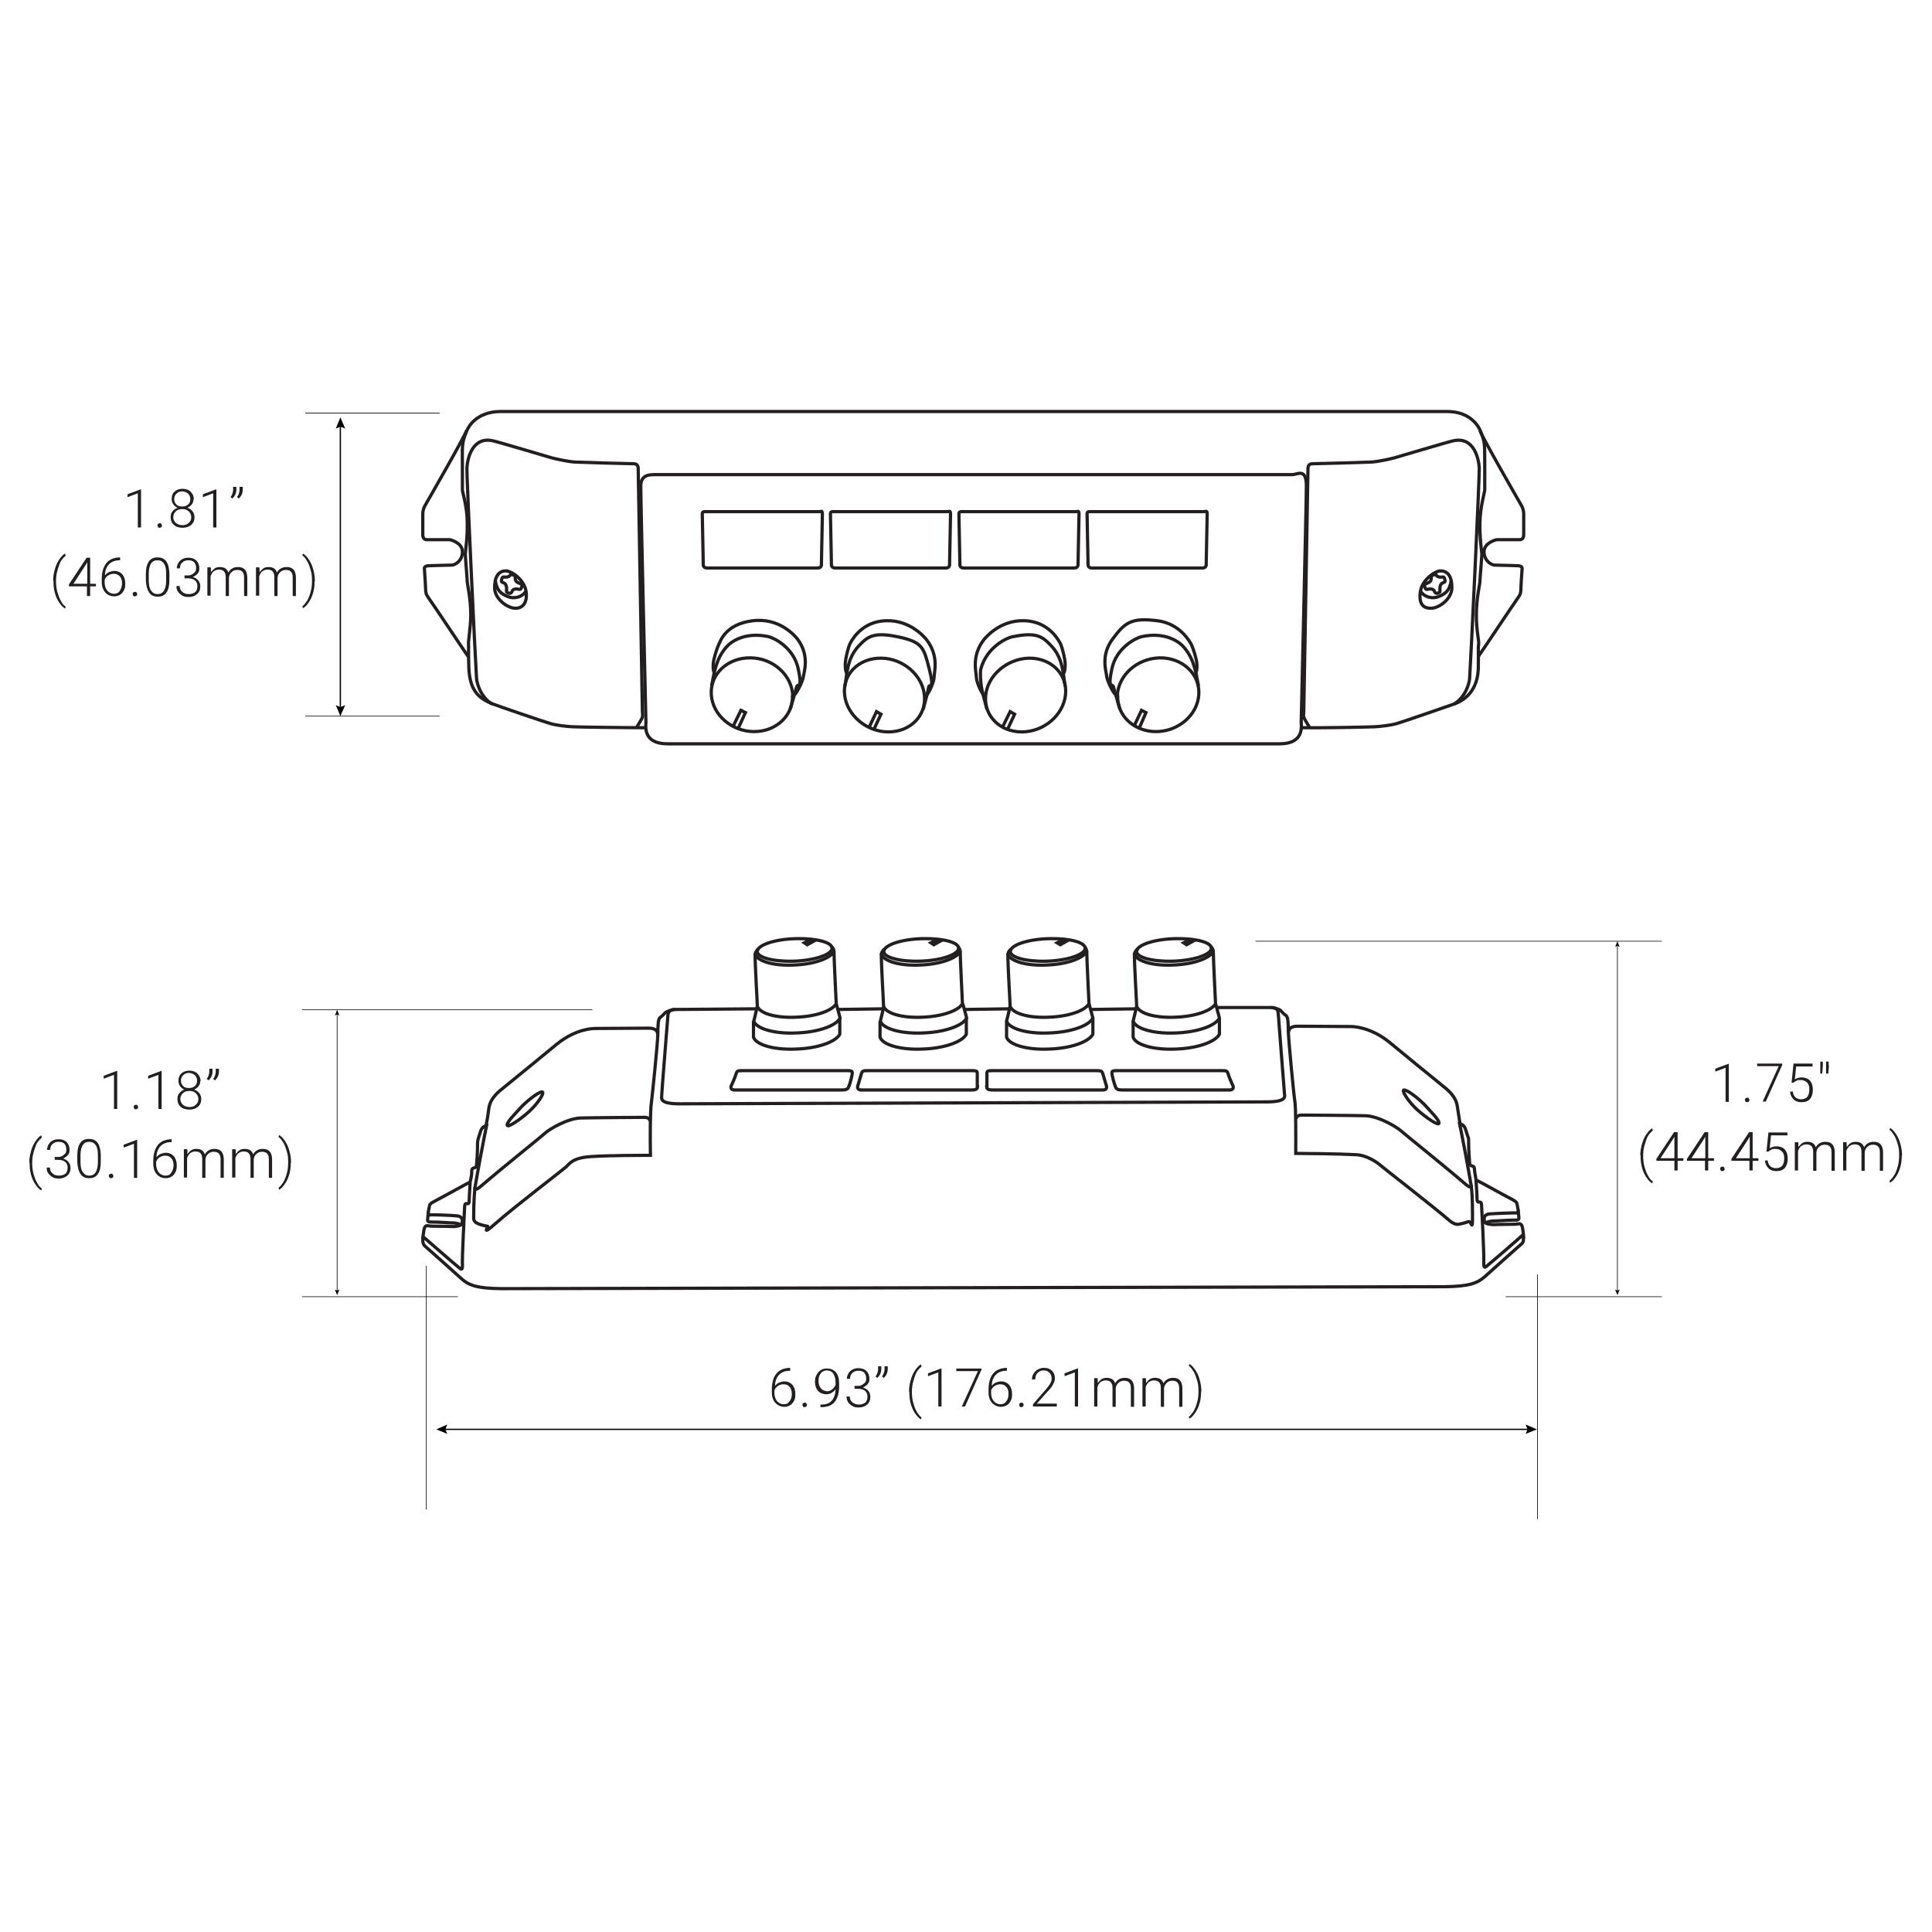 <?xml version="1.0" encoding="UTF-8"?>
<svg xmlns="http://www.w3.org/2000/svg" id="Layer_1" version="1.1" viewBox="0 0 600 600">
  <defs>
    <style>
      .st0 {
        fill: #231f20;
      }

      .st1 {
        stroke: #231f20;
        stroke-miterlimit: 10;
      }

      .st1, .st2, .st3 {
        fill: none;
      }

      .st2 {
        stroke-width: .4px;
      }

      .st2, .st3 {
        stroke: #000;
        stroke-linejoin: bevel;
      }

      .st3 {
        stroke-width: .2px;
      }
    </style>
  </defs>
  <g>
    <g>
      <line class="st3" x1="136.5" y1="128.3" x2="94.8" y2="128.3"></line>
      <line class="st3" x1="136.5" y1="222.4" x2="94.8" y2="222.4"></line>
      <g>
        <line class="st2" x1="105.7" y1="132" x2="105.7" y2="220.1"></line>
        <polygon points="104.3 133.1 105.7 132.5 107.2 133.1 105.7 129.6 104.3 133.1"></polygon>
        <polygon points="104.3 219 105.7 219.6 107.2 219 105.7 222.4 104.3 219"></polygon>
      </g>
      <g>
        <path class="st0" d="M43.8,163.8h-1v-10.6l-3.2,1.2v-.9l4-1.5h.2v11.8Z"></path>
        <path class="st0" d="M48.9,163.2c0-.2,0-.3.2-.5.1-.1.3-.2.5-.2s.4,0,.5.2c.1.1.2.3.2.5s0,.3-.2.5c-.1.1-.3.2-.5.2s-.4,0-.5-.2-.2-.3-.2-.5Z"></path>
        <path class="st0" d="M60.1,155c0,.6-.2,1.2-.5,1.6-.4.5-.8.8-1.4,1.1.7.2,1.2.6,1.6,1.1.4.5.6,1.1.6,1.8,0,1-.3,1.8-1,2.4-.7.6-1.6.9-2.7.9s-2.1-.3-2.7-.9c-.7-.6-1-1.4-1-2.4s.2-1.3.6-1.8c.4-.5.9-.9,1.6-1.1-.6-.2-1-.6-1.4-1.1-.3-.5-.5-1-.5-1.6,0-1,.3-1.8.9-2.3.6-.6,1.5-.9,2.5-.9s1.9.3,2.5.9,1,1.4,1,2.3ZM59.4,160.6c0-.7-.3-1.3-.8-1.8-.5-.5-1.2-.7-2-.7s-1.5.2-2,.7-.8,1.1-.8,1.8.3,1.3.8,1.8c.5.4,1.2.7,2,.7s1.5-.2,2-.7c.5-.4.8-1,.8-1.8ZM59.1,155c0-.7-.2-1.2-.7-1.7-.5-.4-1.1-.7-1.8-.7s-1.3.2-1.8.7-.7,1-.7,1.7.2,1.2.7,1.7,1.1.6,1.8.6,1.3-.2,1.8-.6c.5-.4.7-1,.7-1.7Z"></path>
        <path class="st0" d="M67.2,163.8h-1v-10.6l-3.2,1.2v-.9l4-1.5h.2v11.8Z"></path>
        <path class="st0" d="M72.2,154.8l-.6-.4c.5-.7.7-1.3.8-2.1v-1.1h1v.8c0,1.1-.4,2-1.1,2.7ZM74.2,154.8l-.6-.4c.5-.7.7-1.3.8-2.1v-1.1h1v.8c0,1.1-.4,2-1.1,2.7Z"></path>
        <path class="st0" d="M16.5,180.3c0-1.2.2-2.3.5-3.4.3-1.1.7-2.1,1.3-3,.6-.9,1.2-1.6,1.9-2l.2.7c-.4.3-.7.6-1.1,1.1s-.7,1.1-.9,1.7-.5,1.4-.7,2.3c-.2.8-.3,1.8-.3,2.8s.1,2.2.4,3.3c.3,1,.6,2,1.1,2.8.4.8.9,1.4,1.5,1.8l-.2.6c-.7-.4-1.3-1.1-1.9-2-.6-.9-1-1.9-1.3-3s-.4-2.3-.4-3.6Z"></path>
        <path class="st0" d="M28,181.3h1.8v.8h-1.8v3h-1v-3h-5.6v-.6l5.5-8.3h1.1v8ZM22.7,181.3h4.4v-6.7l-.4.7-3.9,6Z"></path>
        <path class="st0" d="M37.3,173.2v.8h-.1c-1.4,0-2.5.4-3.3,1.2-.8.8-1.3,2-1.3,3.5.3-.4.7-.8,1.2-1,.5-.2,1.1-.4,1.7-.4,1,0,1.9.4,2.5,1.1s.9,1.7.9,2.8-.1,1.5-.4,2.1c-.3.6-.7,1.1-1.2,1.4-.5.3-1.1.5-1.8.5-1.1,0-2.1-.4-2.8-1.2-.7-.8-1.1-1.9-1.1-3.2v-1c0-2.1.5-3.7,1.4-4.9,1-1.2,2.3-1.7,4.1-1.8h.2ZM35.3,178.2c-.6,0-1.2.2-1.7.5s-.9.8-1.1,1.4v.8c0,1,.3,1.9.8,2.5.5.6,1.2,1,2.1,1s1.4-.3,1.8-.9.7-1.4.7-2.3-.2-1.7-.7-2.2c-.5-.6-1.1-.8-1.9-.8Z"></path>
        <path class="st0" d="M41.2,184.5c0-.2,0-.3.2-.5.1-.1.3-.2.5-.2s.4,0,.5.2c.1.1.2.3.2.5s0,.3-.2.5c-.1.1-.3.2-.5.2s-.4,0-.5-.2-.2-.3-.2-.5Z"></path>
        <path class="st0" d="M52.6,180.2c0,1.7-.3,2.9-.9,3.8-.6.9-1.5,1.3-2.7,1.3s-2.1-.4-2.7-1.3-.9-2.1-1-3.7v-2.1c0-1.7.3-2.9.9-3.8s1.5-1.3,2.7-1.3,2.1.4,2.7,1.2c.6.8.9,2,1,3.6v2.2ZM51.6,178.1c0-1.4-.2-2.4-.7-3.1s-1.1-1-2-1-1.5.3-2,1c-.4.7-.7,1.7-.7,3v2.3c0,1.3.2,2.4.7,3.1s1.1,1.1,2,1.1,1.5-.3,2-1c.4-.7.7-1.7.7-3.1v-2.3Z"></path>
        <path class="st0" d="M57.1,178.7h1c.6,0,1,0,1.5-.3.4-.2.7-.5,1-.8.2-.3.3-.7.3-1.2,0-.8-.2-1.3-.6-1.8-.4-.4-1-.6-1.8-.6s-1.4.2-1.9.7c-.5.4-.7,1-.7,1.8h-1c0-.6.2-1.2.5-1.7.3-.5.7-.9,1.3-1.2.5-.3,1.2-.4,1.8-.4,1.1,0,1.9.3,2.5.9s.9,1.4.9,2.4-.2,1.1-.5,1.6c-.4.5-.9.8-1.5,1.1.7.2,1.3.6,1.7,1.1.4.5.6,1.1.6,1.8,0,1-.3,1.8-1,2.4s-1.5.9-2.6.9-1.3-.1-1.9-.4-1-.7-1.4-1.2-.5-1.1-.5-1.8h1c0,.8.3,1.4.8,1.8.5.5,1.2.7,2,.7s1.5-.2,2-.6c.5-.4.7-1.1.7-1.9s-.3-1.4-.8-1.8-1.3-.6-2.2-.6h-1v-.8Z"></path>
        <path class="st0" d="M65.5,176.3v1.4c.4-.5.8-.9,1.2-1.2.5-.3,1-.4,1.6-.4,1.4,0,2.3.6,2.6,1.7.3-.5.7-1,1.3-1.3.5-.3,1.1-.4,1.7-.4,1.9,0,2.8,1,2.9,3.1v5.9h-1v-5.8c0-.8-.2-1.4-.5-1.7-.3-.4-.9-.6-1.6-.6-.7,0-1.3.2-1.8.7-.5.4-.7,1-.8,1.6v5.8h-1v-5.9c0-.8-.2-1.3-.5-1.7-.3-.4-.9-.6-1.6-.6s-1.1.2-1.6.5c-.4.3-.8.9-1,1.6v6h-1v-8.8h.9Z"></path>
        <path class="st0" d="M80.6,176.3v1.4c.4-.5.8-.9,1.2-1.2.5-.3,1-.4,1.6-.4,1.4,0,2.3.6,2.6,1.7.3-.5.7-1,1.3-1.3.5-.3,1.1-.4,1.7-.4,1.9,0,2.8,1,2.9,3.1v5.9h-1v-5.8c0-.8-.2-1.4-.5-1.7-.3-.4-.9-.6-1.6-.6-.7,0-1.3.2-1.8.7-.5.4-.7,1-.8,1.6v5.8h-1v-5.9c0-.8-.2-1.3-.5-1.7-.3-.4-.9-.6-1.6-.6s-1.1.2-1.6.5c-.4.3-.8.9-1,1.6v6h-1v-8.8h.9Z"></path>
        <path class="st0" d="M97.7,180.5c0,1.2-.1,2.3-.4,3.4-.3,1.1-.7,2.1-1.3,3-.6.9-1.2,1.6-1.9,2l-.2-.6c.5-.4,1-1,1.5-1.8s.8-1.7,1.1-2.8.4-2.2.4-3.4-.1-2.2-.4-3.2c-.3-1-.6-2-1.1-2.8-.5-.8-.9-1.4-1.5-1.8l.2-.6c.7.4,1.3,1.1,1.9,2,.6.9,1,1.9,1.3,3,.3,1.1.5,2.3.5,3.6Z"></path>
      </g>
    </g>
    <g>
      <line class="st3" x1="184" y1="313.6" x2="93.8" y2="313.6"></line>
      <line class="st3" x1="142.2" y1="402.7" x2="93.8" y2="402.7"></line>
      <g>
        <line class="st3" x1="104.7" y1="314.8" x2="104.7" y2="401.1"></line>
        <polygon points="104 315.4 104.7 315 105.4 315.4 104.7 313.6 104 315.4"></polygon>
        <polygon points="104 400.5 104.7 400.8 105.4 400.5 104.7 402.2 104 400.5"></polygon>
      </g>
      <g>
        <path class="st0" d="M36.4,344.4h-1v-10.6l-3.2,1.2v-.9l4-1.5h.2v11.8Z"></path>
        <path class="st0" d="M41.5,343.8c0-.2,0-.3.2-.5.1-.1.3-.2.5-.2s.4,0,.5.2c.1.1.2.3.2.5s0,.3-.2.5c-.1.1-.3.2-.5.2s-.4,0-.5-.2-.2-.3-.2-.5Z"></path>
        <path class="st0" d="M50.2,344.4h-1v-10.6l-3.2,1.2v-.9l4-1.5h.2v11.8Z"></path>
        <path class="st0" d="M62.2,335.7c0,.6-.2,1.2-.5,1.6-.4.5-.8.8-1.4,1.1.7.2,1.2.6,1.6,1.1.4.5.6,1.1.6,1.8,0,1-.3,1.8-1,2.4-.7.6-1.6.9-2.7.9s-2.1-.3-2.7-.9c-.7-.6-1-1.4-1-2.4s.2-1.3.6-1.8c.4-.5.9-.9,1.6-1.1-.6-.2-1-.6-1.4-1.1-.3-.5-.5-1-.5-1.6,0-1,.3-1.8.9-2.3.6-.6,1.5-.9,2.5-.9s1.9.3,2.5.9,1,1.4,1,2.3ZM61.6,341.3c0-.7-.3-1.3-.8-1.8-.5-.5-1.2-.7-2-.7s-1.5.2-2,.7-.8,1.1-.8,1.8.3,1.3.8,1.8c.5.4,1.2.7,2,.7s1.5-.2,2-.7c.5-.4.8-1,.8-1.8ZM61.2,335.6c0-.7-.2-1.2-.7-1.7-.5-.4-1.1-.7-1.8-.7s-1.3.2-1.8.7-.7,1-.7,1.7.2,1.2.7,1.7,1.1.6,1.8.6,1.3-.2,1.8-.6c.5-.4.7-1,.7-1.7Z"></path>
        <path class="st0" d="M64.8,335.5l-.6-.4c.5-.7.7-1.3.8-2.1v-1.1h1v.8c0,1.1-.4,2-1.1,2.7ZM66.8,335.5l-.6-.4c.5-.7.7-1.3.8-2.1v-1.1h1v.8c0,1.1-.4,2-1.1,2.7Z"></path>
        <path class="st0" d="M9.1,361c0-1.2.2-2.3.5-3.4.3-1.1.7-2.1,1.3-3,.6-.9,1.2-1.6,1.9-2l.2.7c-.4.3-.7.6-1.1,1.1s-.7,1.1-.9,1.7-.5,1.4-.7,2.3c-.2.8-.3,1.8-.3,2.8s.1,2.2.4,3.3c.3,1,.6,2,1.1,2.8.4.8.9,1.4,1.5,1.8l-.2.6c-.7-.4-1.3-1.1-1.9-2-.6-.9-1-1.9-1.3-3s-.4-2.3-.4-3.6Z"></path>
        <path class="st0" d="M16.8,359.3h1c.6,0,1,0,1.5-.3.4-.2.7-.5,1-.8.2-.3.3-.7.3-1.2,0-.8-.2-1.3-.6-1.8-.4-.4-1-.6-1.8-.6s-1.4.2-1.9.7c-.5.4-.7,1-.7,1.8h-1c0-.6.2-1.2.5-1.7.3-.5.7-.9,1.3-1.2.5-.3,1.2-.4,1.8-.4,1.1,0,1.9.3,2.5.9s.9,1.4.9,2.4-.2,1.1-.5,1.6c-.4.5-.9.8-1.5,1.1.7.2,1.3.6,1.7,1.1.4.5.6,1.1.6,1.8,0,1-.3,1.8-1,2.4s-1.5.9-2.6.9-1.3-.1-1.9-.4-1-.7-1.4-1.2-.5-1.1-.5-1.8h1c0,.8.3,1.4.8,1.8.5.5,1.2.7,2,.7s1.5-.2,2-.6c.5-.4.7-1.1.7-1.9s-.3-1.4-.8-1.8-1.3-.6-2.2-.6h-1v-.8Z"></path>
        <path class="st0" d="M31.3,360.8c0,1.7-.3,2.9-.9,3.8-.6.9-1.5,1.3-2.7,1.3s-2.1-.4-2.7-1.3-.9-2.1-1-3.7v-2.1c0-1.7.3-2.9.9-3.8s1.5-1.3,2.7-1.3,2.1.4,2.7,1.2c.6.8.9,2,1,3.6v2.2ZM30.4,358.7c0-1.4-.2-2.4-.7-3.1s-1.1-1-2-1-1.5.3-2,1c-.4.7-.7,1.7-.7,3v2.3c0,1.3.2,2.4.7,3.1s1.1,1.1,2,1.1,1.5-.3,2-1c.4-.7.7-1.7.7-3.1v-2.3Z"></path>
        <path class="st0" d="M33.8,365.2c0-.2,0-.3.2-.5.1-.1.3-.2.5-.2s.4,0,.5.2c.1.1.2.3.2.5s0,.3-.2.5c-.1.1-.3.2-.5.2s-.4,0-.5-.2-.2-.3-.2-.5Z"></path>
        <path class="st0" d="M42.6,365.8h-1v-10.6l-3.2,1.2v-.9l4-1.5h.2v11.8Z"></path>
        <path class="st0" d="M53.3,353.9v.8h-.1c-1.4,0-2.5.4-3.3,1.2-.8.8-1.3,2-1.3,3.5.3-.4.7-.8,1.2-1,.5-.2,1.1-.4,1.7-.4,1,0,1.9.4,2.5,1.1s.9,1.7.9,2.8-.1,1.5-.4,2.1c-.3.6-.7,1.1-1.2,1.4-.5.3-1.1.5-1.8.5-1.1,0-2.1-.4-2.8-1.2-.7-.8-1.1-1.9-1.1-3.2v-1c0-2.1.5-3.7,1.4-4.9,1-1.2,2.3-1.7,4.1-1.8h.2ZM51.3,358.9c-.6,0-1.2.2-1.7.5s-.9.8-1.1,1.4v.8c0,1,.3,1.9.8,2.5.5.6,1.2,1,2.1,1s1.4-.3,1.8-.9.7-1.4.7-2.3-.2-1.7-.7-2.2c-.5-.6-1.1-.8-1.9-.8Z"></path>
        <path class="st0" d="M58.2,357v1.4c.4-.5.8-.9,1.2-1.2.5-.3,1-.4,1.6-.4,1.4,0,2.3.6,2.6,1.7.3-.5.7-1,1.3-1.3.5-.3,1.1-.4,1.7-.4,1.9,0,2.8,1,2.9,3.1v5.9h-1v-5.8c0-.8-.2-1.4-.5-1.7-.3-.4-.9-.6-1.6-.6-.7,0-1.3.2-1.8.7-.5.4-.7,1-.8,1.6v5.8h-1v-5.9c0-.8-.2-1.3-.5-1.7-.3-.4-.9-.6-1.6-.6s-1.1.2-1.6.5c-.4.3-.8.9-1,1.6v6h-1v-8.8h.9Z"></path>
        <path class="st0" d="M73.2,357v1.4c.4-.5.8-.9,1.2-1.2.5-.3,1-.4,1.6-.4,1.4,0,2.3.6,2.6,1.7.3-.5.7-1,1.3-1.3.5-.3,1.1-.4,1.7-.4,1.9,0,2.8,1,2.9,3.1v5.9h-1v-5.8c0-.8-.2-1.4-.5-1.7-.3-.4-.9-.6-1.6-.6-.7,0-1.3.2-1.8.7-.5.4-.7,1-.8,1.6v5.8h-1v-5.9c0-.8-.2-1.3-.5-1.7-.3-.4-.9-.6-1.6-.6s-1.1.2-1.6.5c-.4.3-.8.9-1,1.6v6h-1v-8.8h.9Z"></path>
        <path class="st0" d="M90.3,361.1c0,1.2-.1,2.3-.4,3.4-.3,1.1-.7,2.1-1.3,3-.6.9-1.2,1.6-1.9,2l-.2-.6c.5-.4,1-1,1.5-1.8s.8-1.7,1.1-2.8.4-2.2.4-3.4-.1-2.2-.4-3.2c-.3-1-.6-2-1.1-2.8-.5-.8-.9-1.4-1.5-1.8l.2-.6c.7.4,1.3,1.1,1.9,2,.6.9,1,1.9,1.3,3,.3,1.1.5,2.3.5,3.6Z"></path>
      </g>
      <line class="st3" x1="389.9" y1="292.3" x2="516.1" y2="292.3"></line>
      <line class="st3" x1="516.1" y1="402.7" x2="467.6" y2="402.7"></line>
      <g>
        <line class="st3" x1="502.3" y1="293.5" x2="502.3" y2="401.1"></line>
        <polygon points="501.6 294.1 502.3 293.7 503 294.1 502.3 292.3 501.6 294.1"></polygon>
        <polygon points="501.6 400.5 502.3 400.8 503 400.5 502.3 402.2 501.6 400.5"></polygon>
      </g>
      <g>
        <path class="st0" d="M536.9,342.2h-1v-10.6l-3.2,1.2v-.9l4-1.5h.2v11.8Z"></path>
        <path class="st0" d="M541.9,341.6c0-.2,0-.3.2-.5.1-.1.3-.2.5-.2s.4,0,.5.2c.1.1.2.3.2.5s0,.3-.2.5c-.1.1-.3.2-.5.2s-.4,0-.5-.2-.2-.3-.2-.5Z"></path>
        <path class="st0" d="M553.4,330.9l-5,11.2h-1l5-11h-6.7v-.8h7.8v.6Z"></path>
        <path class="st0" d="M556.4,336.1l.6-5.8h5.9v.9h-5.1l-.4,4c.6-.4,1.4-.6,2.2-.6s1.9.3,2.5,1c.6.7.9,1.6.9,2.8s-.3,2.2-.9,2.9c-.6.7-1.5,1-2.6,1s-1.9-.3-2.5-.9c-.6-.6-1-1.4-1.1-2.4h.9c0,.8.4,1.4.8,1.8.5.4,1.1.6,1.8.6s1.5-.3,1.9-.8c.4-.5.6-1.3.6-2.3s-.2-1.6-.7-2.1c-.5-.5-1.1-.8-2-.8s-.9,0-1.2.2-.7.3-1.1.7l-.8-.2Z"></path>
        <path class="st0" d="M566.1,330.9l-.2,2.5h-.6v-3.7h.8v1.1ZM568,330.9l-.2,2.5h-.7v-3.7h.8v1.1Z"></path>
        <path class="st0" d="M509.4,358.8c0-1.2.2-2.3.5-3.4.3-1.1.7-2.1,1.3-3,.6-.9,1.2-1.6,1.9-2l.2.7c-.4.3-.7.6-1.1,1.1s-.7,1.1-.9,1.7-.5,1.4-.7,2.3c-.2.8-.3,1.8-.3,2.8s.1,2.2.4,3.3c.3,1,.6,2,1.1,2.8.4.8.9,1.4,1.5,1.8l-.2.6c-.7-.4-1.3-1.1-1.9-2-.6-.9-1-1.9-1.3-3s-.4-2.3-.4-3.6Z"></path>
        <path class="st0" d="M521,359.7h1.8v.8h-1.8v3h-1v-3h-5.6v-.6l5.5-8.3h1.1v8ZM515.6,359.7h4.4v-6.7l-.4.7-3.9,6Z"></path>
        <path class="st0" d="M530.5,359.7h1.8v.8h-1.8v3h-1v-3h-5.6v-.6l5.5-8.3h1.1v8ZM525.2,359.7h4.4v-6.7l-.4.7-3.9,6Z"></path>
        <path class="st0" d="M534.2,363c0-.2,0-.3.2-.5.1-.1.3-.2.5-.2s.4,0,.5.2c.1.1.2.3.2.5s0,.3-.2.5c-.1.1-.3.2-.5.2s-.4,0-.5-.2-.2-.3-.2-.5Z"></path>
        <path class="st0" d="M544.3,359.7h1.8v.8h-1.8v3h-1v-3h-5.6v-.6l5.5-8.3h1.1v8ZM539,359.7h4.4v-6.7l-.4.7-3.9,6Z"></path>
        <path class="st0" d="M548.6,357.5l.6-5.8h5.9v.9h-5.1l-.4,4c.6-.4,1.4-.6,2.2-.6s1.9.3,2.5,1c.6.7.9,1.6.9,2.8s-.3,2.2-.9,2.9c-.6.7-1.5,1-2.6,1s-1.9-.3-2.5-.9c-.6-.6-1-1.4-1.1-2.4h.9c0,.8.4,1.4.8,1.8.5.4,1.1.6,1.8.6s1.5-.3,1.9-.8c.4-.5.6-1.3.6-2.3s-.2-1.6-.7-2.1c-.5-.5-1.1-.8-2-.8s-.9,0-1.2.2-.7.3-1.1.7l-.8-.2Z"></path>
        <path class="st0" d="M558.5,354.8v1.4c.4-.5.8-.9,1.2-1.2.5-.3,1-.4,1.6-.4,1.4,0,2.3.6,2.6,1.7.3-.5.7-1,1.3-1.3.5-.3,1.1-.4,1.7-.4,1.9,0,2.8,1,2.9,3.1v5.9h-1v-5.8c0-.8-.2-1.4-.5-1.7-.3-.4-.9-.6-1.6-.6-.7,0-1.3.2-1.8.7-.5.4-.7,1-.8,1.6v5.8h-1v-5.9c0-.8-.2-1.3-.5-1.7-.3-.4-.9-.6-1.6-.6s-1.1.2-1.6.5c-.4.3-.8.9-1,1.6v6h-1v-8.8h.9Z"></path>
        <path class="st0" d="M573.5,354.8v1.4c.4-.5.8-.9,1.2-1.2.5-.3,1-.4,1.6-.4,1.4,0,2.3.6,2.6,1.7.3-.5.7-1,1.3-1.3.5-.3,1.1-.4,1.7-.4,1.9,0,2.8,1,2.9,3.1v5.9h-1v-5.8c0-.8-.2-1.4-.5-1.7-.3-.4-.9-.6-1.6-.6-.7,0-1.3.2-1.8.7-.5.4-.7,1-.8,1.6v5.8h-1v-5.9c0-.8-.2-1.3-.5-1.7-.3-.4-.9-.6-1.6-.6s-1.1.2-1.6.5c-.4.3-.8.9-1,1.6v6h-1v-8.8h.9Z"></path>
        <path class="st0" d="M590.6,358.9c0,1.2-.1,2.3-.4,3.4-.3,1.1-.7,2.1-1.3,3-.6.9-1.2,1.6-1.9,2l-.2-.6c.5-.4,1-1,1.5-1.8s.8-1.7,1.1-2.8.4-2.2.4-3.4-.1-2.2-.4-3.2c-.3-1-.6-2-1.1-2.8-.5-.8-.9-1.4-1.5-1.8l.2-.6c.7.4,1.3,1.1,1.9,2,.6.9,1,1.9,1.3,3,.3,1.1.5,2.3.5,3.6Z"></path>
      </g>
      <g>
        <line class="st2" x1="137.8" y1="443.9" x2="474.9" y2="443.9"></line>
        <polygon points="138.9 445.3 138.3 443.9 138.9 442.4 135.5 443.9 138.9 445.3"></polygon>
        <polygon points="473.8 445.3 474.4 443.9 473.8 442.4 477.3 443.9 473.8 445.3"></polygon>
      </g>
      <line class="st3" x1="477.5" y1="395.8" x2="477.5" y2="471.8"></line>
      <line class="st3" x1="132.4" y1="393.1" x2="132.4" y2="468.8"></line>
      <g>
        <path class="st0" d="M245.4,424.9v.8h-.1c-1.4,0-2.5.4-3.3,1.2-.8.8-1.3,2-1.3,3.5.3-.4.7-.8,1.2-1s1.1-.4,1.7-.4c1,0,1.9.4,2.5,1.1.6.7.9,1.7.9,2.8s-.1,1.5-.4,2.1-.7,1.1-1.2,1.4-1.1.5-1.8.5c-1.1,0-2-.4-2.8-1.2-.7-.8-1.1-1.9-1.1-3.2v-1c0-2.1.5-3.8,1.4-4.9,1-1.2,2.3-1.7,4.1-1.8h.2ZM243.3,429.9c-.6,0-1.2.2-1.7.5-.5.4-.9.8-1.1,1.4v.8c0,1,.3,1.9.8,2.5.5.6,1.2,1,2.1,1s1.4-.3,1.8-.9c.5-.6.7-1.4.7-2.3s-.2-1.7-.7-2.2c-.5-.6-1.1-.8-1.9-.8Z"></path>
        <path class="st0" d="M249.2,436.3c0-.2,0-.3.2-.5.1-.1.3-.2.5-.2s.4,0,.5.2.2.3.2.5,0,.3-.2.5c-.1.1-.3.2-.5.2s-.4,0-.5-.2-.2-.3-.2-.5Z"></path>
        <path class="st0" d="M259.5,431.4c-.3.5-.8.9-1.3,1.2s-1.1.4-1.7.4-1.3-.2-1.8-.5c-.5-.3-.9-.8-1.2-1.4s-.4-1.3-.4-2,.1-1.5.5-2.1c.3-.6.7-1.1,1.3-1.5.5-.4,1.2-.5,1.9-.5,1.2,0,2.1.4,2.8,1.2s1,2,1,3.5v.9c0,2.1-.5,3.7-1.4,4.8s-2.3,1.6-4.2,1.6h-.2v-.8h.3c1.4,0,2.5-.4,3.2-1.2s1.1-1.9,1.2-3.5ZM256.7,432.1c.6,0,1.2-.2,1.7-.6.5-.4.9-.9,1.1-1.5v-.6c0-1.2-.3-2.1-.7-2.8-.5-.7-1.2-1-2-1s-1.4.3-1.9.9c-.5.6-.7,1.4-.7,2.3s.2,1.7.7,2.3c.5.6,1.1.9,1.8.9Z"></path>
        <path class="st0" d="M265.2,430.4h1c.6,0,1,0,1.5-.3s.7-.5,1-.8c.2-.3.3-.7.3-1.2,0-.8-.2-1.3-.6-1.8-.4-.4-1-.6-1.8-.6s-1.4.2-1.9.7c-.5.4-.7,1-.7,1.8h-1c0-.6.2-1.2.5-1.7s.7-.9,1.3-1.2c.5-.3,1.2-.4,1.8-.4,1.1,0,1.9.3,2.5.9s.9,1.4.9,2.4-.2,1.1-.5,1.6c-.4.5-.9.8-1.5,1.1.7.2,1.3.6,1.7,1.1s.6,1.1.6,1.8c0,1-.3,1.8-1,2.4s-1.5.9-2.6.9-1.3-.1-1.9-.4c-.6-.3-1-.7-1.4-1.2-.3-.5-.5-1.1-.5-1.8h1c0,.8.3,1.4.8,1.8s1.2.7,2,.7,1.5-.2,2-.6c.5-.4.7-1.1.7-1.9s-.3-1.4-.8-1.8c-.5-.4-1.3-.6-2.2-.6h-1v-.8Z"></path>
        <path class="st0" d="M272.5,427.9l-.6-.4c.5-.7.7-1.3.8-2.1v-1.1h1v.8c0,1.1-.4,2-1.1,2.7ZM274.5,427.9l-.6-.4c.5-.7.7-1.3.8-2.1v-1.1h1v.8c0,1.1-.4,2-1.1,2.7Z"></path>
        <path class="st0" d="M282.3,432.1c0-1.2.2-2.3.5-3.4.3-1.1.7-2.1,1.3-3s1.2-1.6,1.9-2l.2.7c-.4.3-.7.6-1.1,1.1s-.7,1.1-.9,1.7-.5,1.4-.7,2.3c-.2.8-.3,1.8-.3,2.8s.1,2.2.4,3.3c.3,1,.6,2,1.1,2.8s.9,1.4,1.5,1.8l-.2.6c-.7-.4-1.3-1.1-1.9-2-.6-.9-1-1.9-1.3-3-.3-1.1-.4-2.3-.4-3.6Z"></path>
        <path class="st0" d="M292.4,436.8h-1v-10.6l-3.2,1.2v-.9l4-1.5h.2v11.8Z"></path>
        <path class="st0" d="M304.7,425.6l-5,11.2h-1l5-11h-6.7v-.8h7.8v.6Z"></path>
        <path class="st0" d="M312.7,424.9v.8h-.1c-1.4,0-2.5.4-3.3,1.2-.8.8-1.3,2-1.3,3.5.3-.4.7-.8,1.2-1s1.1-.4,1.7-.4c1,0,1.9.4,2.5,1.1.6.7.9,1.7.9,2.8s-.1,1.5-.4,2.1-.7,1.1-1.2,1.4-1.1.5-1.8.5c-1.1,0-2-.4-2.8-1.2-.7-.8-1.1-1.9-1.1-3.2v-1c0-2.1.5-3.8,1.4-4.9,1-1.2,2.3-1.7,4.1-1.8h.2ZM310.6,429.9c-.6,0-1.2.2-1.7.5-.5.4-.9.8-1.1,1.4v.8c0,1,.3,1.9.8,2.5.5.6,1.2,1,2.1,1s1.4-.3,1.8-.9c.5-.6.7-1.4.7-2.3s-.2-1.7-.7-2.2c-.5-.6-1.1-.8-1.9-.8Z"></path>
        <path class="st0" d="M316.5,436.3c0-.2,0-.3.2-.5.1-.1.3-.2.5-.2s.4,0,.5.2.2.3.2.5,0,.3-.2.5c-.1.1-.3.2-.5.2s-.4,0-.5-.2-.2-.3-.2-.5Z"></path>
        <path class="st0" d="M328.2,436.8h-7.4v-.7l4-4.6c.7-.8,1.1-1.4,1.4-1.9s.4-1,.4-1.5c0-.7-.2-1.3-.7-1.8s-1-.7-1.8-.7-1.4.3-1.9.8c-.5.5-.7,1.2-.7,2h-1c0-.7.1-1.3.5-1.8.3-.5.7-1,1.3-1.3.6-.3,1.2-.5,1.9-.5,1.1,0,1.9.3,2.5.9.6.6.9,1.3.9,2.3s-.2,1.2-.5,1.8c-.3.7-.9,1.5-1.8,2.4l-3.3,3.7h6.2v.8Z"></path>
        <path class="st0" d="M334.8,436.8h-1v-10.6l-3.2,1.2v-.9l4-1.5h.2v11.8Z"></path>
        <path class="st0" d="M340.9,428.1v1.4c.4-.5.8-.9,1.2-1.2.5-.3,1-.4,1.6-.4,1.4,0,2.3.6,2.6,1.7.3-.5.7-1,1.3-1.3s1.1-.4,1.7-.4c1.9,0,2.8,1,2.9,3.1v5.9h-1v-5.8c0-.8-.2-1.4-.5-1.7-.3-.4-.9-.6-1.6-.6-.7,0-1.3.2-1.8.7s-.7,1-.8,1.6v5.8h-1v-5.9c0-.8-.2-1.3-.5-1.7-.3-.4-.9-.6-1.6-.6s-1.1.2-1.6.5c-.4.3-.8.9-1,1.6v6h-1v-8.8h.9Z"></path>
        <path class="st0" d="M355.9,428.1v1.4c.4-.5.8-.9,1.2-1.2.5-.3,1-.4,1.6-.4,1.4,0,2.3.6,2.6,1.7.3-.5.7-1,1.3-1.3s1.1-.4,1.7-.4c1.9,0,2.8,1,2.9,3.1v5.9h-1v-5.8c0-.8-.2-1.4-.5-1.7-.3-.4-.9-.6-1.6-.6-.7,0-1.3.2-1.8.7s-.7,1-.8,1.6v5.8h-1v-5.9c0-.8-.2-1.3-.5-1.7-.3-.4-.9-.6-1.6-.6s-1.1.2-1.6.5c-.4.3-.8.9-1,1.6v6h-1v-8.8h.9Z"></path>
        <path class="st0" d="M373,432.2c0,1.2-.1,2.3-.4,3.4-.3,1.1-.7,2.1-1.3,3-.6.9-1.2,1.6-1.9,2l-.2-.6c.5-.4,1-1,1.5-1.8.5-.8.8-1.7,1.1-2.8s.4-2.2.4-3.4-.1-2.2-.4-3.2-.6-2-1.1-2.8c-.5-.8-.9-1.4-1.5-1.8l.2-.6c.7.4,1.3,1.1,1.9,2s1,1.9,1.3,3c.3,1.1.5,2.3.5,3.5Z"></path>
      </g>
    </g>
  </g>
  <g>
    <path class="st1" d="M459.6,133.7c.8,2.3,12.5,22.6,12.9,23.3s.7,1.6.7,2.6c0,1.6,0,6.1,0,6.4,0,.9-.3,1.6-1.3,1.6-1.5,0-6.7,0-7,0s-3.8.9-4,3.5,1.9,4.4,3.4,4.4,6.8.2,7.2.2,1.3.2,1.2.9c-.2,2.6-.4,6.4-.4,6.8s-.1,1.2-.7,2c-3,4.3-9.6,14.3-12.5,18.5"></path>
    <path class="st1" d="M451.5,218.7c3.5-2.1,4.7-6.1,4.9-7.9.4-6,3.1-63,3-65.4s-1.4-10-8.1-8.5c-1.5.3-17.2,5-18.3,5.3s-5.1,1.2-7.2,1.3-16.1.5-17.4.5-2.2,0-2.2,1.6-1.3,74.4-1.3,75.3-.3,1.5.3,2.5,1.6,2.7,1.6,2.7"></path>
    <path class="st1" d="M447.4,177.3c-1.8,0-5.8,2.8-6.3,6.5s.8,5.1,3.3,5.1,6.5-2.9,6.5-6.4-1.3-5.2-3.5-5.2Z"></path>
    <path class="st1" d="M441.2,183.6c1.2,2,3.8,2.4,5.5,1.7,2.3-.9,3.6-2,4-5.2"></path>
    <path class="st1" d="M444.5,179.3c0,.4,0,1.1-.6,1.5s-1.7.5-1.5,1.2.3,1.2,1,1,1.8-.1,2,.5.6.9,1.1.7.8-.2.7-.9,0-2,.9-2.3.7-.5.6-1-.2-.9-.8-.8-1.4,0-1.7-.4-.3-.4-.8-.3-1.1.4-1,.9Z"></path>
    <path class="st1" d="M200.6,226c-6,0-21.3-.2-22.9-.3s-4.8-.4-6.8-1c-2.1-.6-17-5.7-17.9-6.1-4.7-1.8-7.1-4.5-7.4-11.2-.2-5.5,0-7-.1-7.3-.1-1,.7-5.7.7-9.1,0-5.2-1.1-9.6-1.1-10.4s-.6-7.6-.6-8.5.7-4.8.6-9.8c0-5-1.5-9.4-1.5-10.2s0-2.7,0-7c0-6.8-.3-7.3,1.4-11.4.5-1.2,3-5.8,10.3-5.9h294.1c7.3,0,9.8,4.7,10.3,5.9,1.7,4.1,1.3,4.6,1.4,11.4,0,4.3,0,6.2,0,7s-1.4,5.2-1.5,10.2.6,9.2.6,9.8c0,.9-.6,7.7-.6,8.5s-1.1,5.2-1.1,10.4.9,8.1.7,9.1,0,1.8-.1,7.3-2.7,9.5-7.4,11.2c-.9.3-15.8,5.5-17.9,6.1s-5.2.9-6.8,1-16.9.4-22.9.3"></path>
    <path class="st1" d="M203.4,147.4c-1.6,0-4.4,0-4.4,3.5,0,5.7,1.6,72.4,1.6,73.4s-1.1,6.7,6.7,6.7h190.1c7.8,0,6.7-5.7,6.7-6.7s1.6-67.7,1.6-73.4-2.8-3.5-4.4-3.5h-197.6Z"></path>
    <g>
      <path class="st1" d="M218.9,158.9c-.3,0-.8,0-.8.7,0,1.2.3,15.2.3,15.4,0,.2-.2,1.4,1.2,1.4h34.3c1.4,0,1.2-1.2,1.2-1.4s.3-14.2.3-15.4-.5-.7-.8-.7h-35.7Z"></path>
      <path class="st1" d="M258.7,158.9c-.3,0-.8,0-.8.7,0,1.2.3,15.2.3,15.4s-.2,1.4,1.2,1.4h34.3c1.4,0,1.2-1.2,1.2-1.4s.3-14.2.3-15.4-.5-.7-.8-.7h-35.7Z"></path>
      <path class="st1" d="M298.6,158.9c-.3,0-.8,0-.8.7,0,1.2.3,15.2.3,15.4s-.2,1.4,1.2,1.4h34.3c1.4,0,1.2-1.2,1.2-1.4s.3-14.2.3-15.4-.5-.7-.8-.7h-35.7Z"></path>
      <path class="st1" d="M338.4,158.9c-.3,0-.8,0-.8.7,0,1.2.3,15.2.3,15.4,0,.2-.2,1.4,1.2,1.4h34.3c1.4,0,1.2-1.2,1.2-1.4s.3-14.2.3-15.4-.5-.7-.8-.7h-35.7Z"></path>
    </g>
    <path class="st1" d="M144.9,133.7c-.8,2.3-12.5,22.6-12.9,23.3s-.7,1.6-.7,2.6c0,1.6,0,6.1,0,6.4,0,.9.3,1.6,1.3,1.6,1.5,0,6.7,0,7,0s3.8.9,4,3.5-1.9,4.4-3.4,4.4-6.8.2-7.2.2-1.3.2-1.2.9c.2,2.6.4,6.4.4,6.8s.1,1.2.7,2c3,4.3,9.6,14.3,12.5,18.5"></path>
    <path class="st1" d="M152.9,218.7c-3.5-2.1-4.7-6.1-4.9-7.9-.4-6-3.1-63-3-65.4s1.4-10,8.1-8.5c1.5.3,17.2,5,18.3,5.3s5.1,1.2,7.2,1.3,16.1.5,17.4.5,2.2,0,2.2,1.6,1.3,74.4,1.3,75.3.3,1.5-.3,2.5-1.6,2.7-1.6,2.7"></path>
    <path class="st1" d="M157.1,177.3c1.8,0,5.8,2.8,6.3,6.5.4,3-.8,5.1-3.3,5.1-2.5,0-6.5-2.9-6.5-6.4s1.3-5.2,3.5-5.2Z"></path>
    <path class="st1" d="M163.3,183.6c-1.2,2-3.8,2.4-5.5,1.7-2.3-.9-3.6-2-4-5.2"></path>
    <path class="st1" d="M160,179.3c0,.4,0,1.1.6,1.5s1.7.5,1.5,1.2-.3,1.2-1,1-1.8-.1-2,.5-.6.9-1.1.7-.8-.2-.7-.9,0-2-.9-2.3-.7-.5-.6-1,.2-.9.8-.8,1.4,0,1.7-.4.3-.4.8-.3,1.1.4,1,.9Z"></path>
    <g>
      <path class="st1" d="M246.1,216.1c.2,6.2-5.1,11.1-11.9,11.1-6.9,0-12.9-5.1-13.3-11.5-.4-6.4,5.1-11.5,12.2-11.4s12.8,5.4,13.1,11.7Z"></path>
      <path class="st1" d="M221,213c.2-.9.7-4,1.1-5.2s1-4.3,3.9-7.3c.9-.9,5-4.4,12.6-2.8,1.8.4,7.9,3.4,9.3,10s-.2,4.4-.5,5.6-1.1,4-2,6.9"></path>
      <path class="st1" d="M246.9,215.6c.7-.7,2.4-4,2.6-5.5s2-6.5-1.8-11.6c-.9-1.1-5.7-6.8-14.1-5.7s-9.9,6.4-10.4,7.4-1.6,4.3-1.7,6,.1,2.4.4,2.9"></path>
      <polyline class="st1" points="227.7 225.5 230.1 220.6 231.5 221.3 229.3 226.1"></polyline>
    </g>
    <g>
      <path class="st1" d="M287.1,216.2c.5,6.2-4.5,11.1-11.2,11.1s-12.9-5.1-13.6-11.5,4.4-11.5,11.4-11.4,12.9,5.5,13.4,11.7Z"></path>
      <path class="st1" d="M262.4,213.1c.2-.9.5-4,.8-5.2s.7-4.3,3.5-7.3,4.7-4.4,12.3-2.8,7.9,3.4,9.6,10,0,4.4-.2,5.6c-.2,1.3-.9,4-1.7,6.9"></path>
      <path class="st1" d="M287.9,215.7c.7-.7,2.2-4,2.2-5.5s1.6-6.5-2.4-11.6c-.9-1.1-5.9-6.8-14.1-5.7-6.6.9-9.4,6.4-9.8,7.4s-1.3,4.3-1.3,6,.2,2.4.5,2.9"></path>
      <polyline class="st1" points="269.9 225.9 272.2 221 273.6 221.8 271.4 226.5"></polyline>
    </g>
    <g>
      <path class="st1" d="M347.1,216.1c-.2,6.2,5.1,11.1,11.9,11.1,6.9,0,12.9-5.1,13.3-11.5.4-6.4-5.1-11.5-12.2-11.4-7,.2-12.8,5.4-13.1,11.7Z"></path>
      <path class="st1" d="M372.2,213c-.2-.9-.7-4-1.1-5.2s-1-4.3-3.9-7.3c-.9-.9-5-4.4-12.6-2.8-1.8.4-7.9,3.4-9.3,10s.2,4.4.5,5.6,1.1,4,2,6.9"></path>
      <path class="st1" d="M346.3,215.6c-.7-.7-2.4-4-2.6-5.5-.1-1.5-2-6.5,1.8-11.6s5.7-6.8,14.1-5.7c6.8.9,9.9,6.4,10.4,7.4s1.6,4.3,1.7,6-.1,2.4-.4,2.9"></path>
      <polyline class="st1" points="352.2 225.5 354.5 220.6 355.9 221.3 353.8 226.1"></polyline>
    </g>
    <g>
      <path class="st1" d="M306.1,216.2c-.5,6.2,4.5,11.1,11.2,11.1,6.8,0,12.9-5.1,13.6-11.5.7-6.4-4.4-11.5-11.4-11.4-6.9.2-12.9,5.5-13.4,11.7Z"></path>
      <path class="st1" d="M330.8,213.1c-.2-.9-.5-4-.8-5.2s-.7-4.3-3.5-7.3-4.7-4.4-12.3-2.8c-1.8.4-7.9,3.4-9.6,10-.3,1.3,0,4.4.2,5.6s.9,4,1.7,6.9"></path>
      <path class="st1" d="M305.4,215.7c-.7-.7-2.2-4-2.2-5.5s-1.6-6.5,2.4-11.6c.9-1.1,5.9-6.8,14.1-5.7,6.6.9,9.4,6.4,9.8,7.4s1.3,4.3,1.3,6-.2,2.4-.5,2.9"></path>
      <polyline class="st1" points="311.3 225.9 313.7 221 315.1 221.8 312.9 226.5"></polyline>
    </g>
  </g>
  <g>
    <path class="st1" d="M400.2,320.5c0-.6.3-1.8,2.7-1.8s15.6.1,16.5.1,6.1.1,12,4.8c2.3,1.9,15.7,12.9,16.5,13.5,1.5,1.2,4.3,3.3,4.7,6.6.1.9.6,3.6.8,5.1"></path>
    <path class="st1" d="M473.2,384.6c0-.8-.3-3.3-.5-3.8s-.5-.9-1.3-.7-6.2.1-6.9.2-3.4-.1-3.5-.9-.4-2.2,1.6-2.4c.8-.1,7.8-.4,8.3-.3s.7,0,.6-.8-.4-1.9-.4-2.1-.3-.7-1.3-1.2c-3.8-2-10.4-5.7-11.1-6"></path>
    <path class="st1" d="M461.3,379.8c.5-.3,1.3-.5,2.2-.6,1.5,0,4.3-.3,7.6-.3.2,0,.7-.2.6-.8s-.1-1.6-.3-2.3"></path>
    <path class="st1" d="M457,368.1c0,.8-.6.7-1.7-.2-7.1-6.1-19-15.6-20.2-16.7s-6.9-4.6-11.1-4.7-18.8-.2-19.8-.2-1.6.5-1.7,1.2"></path>
    <path class="st1" d="M442.9,343.6c-1.8-2-5.3-4.8-6.7-5.1s1.3,3.8,4,6.2c2.7,2.4,6.6,5.1,6.7,4.1s-2.7-3.7-4.1-5.3Z"></path>
    <path class="st1" d="M234.9,313.3c-1.3,0-24.1.2-25.2.2-1.1,0-2.8.7-3.1,1s-1.1,1.2-1.6,1.5c-.6.4-.7,2.4-.7,5s-1.8,20.1-2,21.4c-.4,2.6-.4,10.9-.3,16.4-2.5,0-13.1,0-18.7.4s-6.5,2.3-7.5,3.2-16.4,12.7-21.6,17.3-2.3,1.1-2.8,1.1-2.4-.5-3-.8c-.9-.4-1.3-.9-1.3-1.8,0-5.5.3-8.1.4-9.3.6-3.9,3.1-17,3.6-19.3-1.2.2-1.7,1.2-1.8,1.6s-.6,1.8-.8,2.5-.2,1.5-.2,2.1c0,2.3-.2,4.8-.3,5.9-.1,1.7-1.5.3-1.5,2.1s-.5,2.9-.5,3.5-.3,4.6-.3,5.6c0,2-1.3-.2-1.4,1.8s-.8,16-.7,17.7c.2,2.8-.7,1.5-1.5.9s-9.5-8.2-10.2-8.8-.6-.2-.6.7.3,1.5.8,1.9,10.1,9,11.2,10c2.3,2.1,4.9,3,12.3,3.1l293.2-.6c7.5-.1,10-1.1,12.3-3.1,1.1-1,10.6-9.5,11.2-10s.9-.9.8-1.9,0-1.3-.6-.7-9.4,8.2-10.2,8.8-1.6,1.9-1.5-.9-.6-16-.7-17.7-1.4.2-1.4-1.8-.3-5-.3-5.6-.5-3-.5-3.5c0-1.8-1.4-.4-1.5-2.1s-.3-3.6-.3-5.9,0-1.4-.2-2.1-.7-2.1-.8-2.5-.7-1.5-1.8-1.6c.5,2.3,3,15.4,3.6,19.3.2,1.3.4,3.9.4,9.3s-.3,1.4-1.3,1.8-2.5.7-3,.8-1.5,0-2.8-1.1c-5.2-4.5-20.6-16.4-21.6-17.3s-4.3-3.1-7.5-3.2c-5.6-.3-16.3-.4-18.7-.4,0-5.4.1-13.8-.3-16.4s-1.9-18.6-2-21.4c0-2.6-.1-4.6-.7-5s-1.3-1.1-1.6-1.5-2-1-3.1-1-15.7,0-17.1,0"></path>
    <path class="st1" d="M274.2,313.3c-1.3,0-12.9.2-14,.2"></path>
    <path class="st1" d="M313.5,313.3c-1.3,0-12.9.2-14,.2"></path>
    <path class="st1" d="M352.8,313.3c-1.3,0-12.9.2-14,.2"></path>
    <path class="st1" d="M204.2,321.1c0-.6-.3-1.8-2.7-1.8-1.9,0-15.6.1-16.5.1-1,0-6.1.1-12,4.8-2.3,1.9-15.7,12.9-16.5,13.5-1.5,1.2-4.3,3.3-4.7,6.6s-.6,3.6-.8,5.1"></path>
    <path class="st1" d="M131.3,385.2c0-.8.3-3.3.5-3.8s.5-.9,1.3-.7,6.2.1,6.9.2,3.4-.1,3.5-.9.4-2.2-1.6-2.4-7.8-.4-8.3-.3-.7,0-.6-.8.4-1.9.4-2.1.3-.7,1.3-1.2c3.8-2,10.4-5.7,11.1-6"></path>
    <path class="st1" d="M143.2,380.4c-.5-.3-1.3-.5-2.2-.6-1.5,0-4.3-.3-7.6-.3-.2,0-.7-.2-.6-.8s.1-1.6.3-2.3"></path>
    <path class="st1" d="M147.4,368.8c0,.8.6.7,1.7-.2,7.1-6.1,19-15.6,20.2-16.7,1.1-1.1,6.9-4.6,11.1-4.7s18.8-.2,19.8-.2,1.6.5,1.7,1.2"></path>
    <path class="st1" d="M209.6,313.5c-2,0-2.2,1.4-2.2,2.2-.1,1.3-1.9,23.6-1.9,24.5s-.8,2.6,5.5,2.6l182.4-.6c6.3,0,5.6-1.7,5.5-2.6s-1.8-23.2-1.9-24.5-.2-2.1-2.2-2.2"></path>
    <path class="st1" d="M161.5,344.2c1.8-2,5.3-4.8,6.7-5.1,1.4-.2-1.3,3.8-4,6.2s-6.6,5.1-6.7,4.1,2.7-3.7,4.1-5.3Z"></path>
    <g>
      <path class="st1" d="M258.4,294.6c-.2,1.9-5.5,3.7-11.9,3.9s-11.7-1.2-11.3-3.2,5.9-3.7,12.3-3.8c6.3-.1,11.1,1.2,10.9,3.1Z"></path>
      <path class="st1" d="M258.3,294c.4.5.7.9.7,1.5-1.2,2.2-6.4,4-12.5,4.2-6.3.3-11.3-1.2-12-3.4.2-.9.7-1.3,1-1.6"></path>
      <path class="st1" d="M259,295.4c0,2.7.7,15.7.7,16.3-1.2,2.2-6.4,4-12.5,4.2-6.3.3-11.3-1.2-12-3.4,0-1.2-.7-12-.7-16.3"></path>
      <path class="st1" d="M259.7,311.7c.7,2.7,1,3.5,1.2,4.5-1.3,2.4-6.9,4.4-13.7,4.6-6.9.3-12.4-1.4-13.1-3.7.3-1.3.6-2.3,1.1-4.6"></path>
      <path class="st1" d="M260.8,316.2v5c-1.3,2.4-6.9,4.4-13.7,4.6-6.9.3-12.4-1.4-13.1-3.7v-5"></path>
      <polyline class="st1" points="251.9 291.7 249.8 292.8 250.7 293.4 253.4 291.9"></polyline>
    </g>
    <g>
      <path class="st1" d="M297.7,294.6c-.2,1.9-5.5,3.7-11.9,3.9s-11.7-1.2-11.3-3.2,5.9-3.7,12.3-3.8c6.3-.1,11.1,1.2,10.9,3.1Z"></path>
      <path class="st1" d="M297.5,294c.4.5.7.9.7,1.5-1.2,2.2-6.4,4-12.5,4.2-6.3.3-11.3-1.2-12-3.4.2-.9.7-1.3,1-1.6"></path>
      <path class="st1" d="M298.2,295.4c0,2.7.7,15.7.7,16.3-1.2,2.2-6.4,4-12.5,4.2-6.3.3-11.3-1.2-12-3.4,0-1.2-.7-12-.7-16.3"></path>
      <path class="st1" d="M299,311.7c.7,2.7,1,3.5,1.2,4.5-1.3,2.4-6.9,4.4-13.7,4.6-6.9.3-12.4-1.4-13.1-3.7.3-1.3.6-2.3,1.1-4.6"></path>
      <path class="st1" d="M300.1,316.2v5c-1.3,2.4-6.9,4.4-13.7,4.6-6.9.3-12.4-1.4-13.1-3.7v-5"></path>
      <polyline class="st1" points="291.2 291.7 289.1 292.8 290 293.4 292.7 291.9"></polyline>
    </g>
    <g>
      <path class="st1" d="M337,294.6c-.2,1.9-5.5,3.7-11.9,3.9s-11.7-1.2-11.3-3.2c.4-2,5.9-3.7,12.3-3.8,6.3-.1,11.1,1.2,10.9,3.1Z"></path>
      <path class="st1" d="M336.8,294c.4.5.7.9.7,1.5-1.2,2.2-6.4,4-12.5,4.2-6.3.3-11.3-1.2-12-3.4.2-.9.7-1.3,1-1.6"></path>
      <path class="st1" d="M337.5,295.4c0,2.7.7,15.7.7,16.3-1.2,2.2-6.4,4-12.5,4.2-6.3.3-11.3-1.2-12-3.4,0-1.2-.7-12-.7-16.3"></path>
      <path class="st1" d="M338.2,311.7c.7,2.7,1,3.5,1.2,4.5-1.3,2.4-6.9,4.4-13.7,4.6-6.9.3-12.4-1.4-13.1-3.7.3-1.3.6-2.3,1.1-4.6"></path>
      <path class="st1" d="M339.4,316.2v5c-1.3,2.4-6.9,4.4-13.7,4.6-6.9.3-12.4-1.4-13.1-3.7v-5"></path>
      <polyline class="st1" points="330.5 291.7 328.3 292.8 329.3 293.4 331.9 291.9"></polyline>
    </g>
    <g>
      <path class="st1" d="M376.2,294.6c-.2,1.9-5.5,3.7-11.9,3.9s-11.7-1.2-11.3-3.2c.4-2,5.9-3.7,12.3-3.8,6.3-.1,11.1,1.2,10.9,3.1Z"></path>
      <path class="st1" d="M376.1,294c.4.5.7.9.7,1.5-1.2,2.2-6.4,4-12.5,4.2-6.3.3-11.3-1.2-12-3.4.2-.9.7-1.3,1-1.6"></path>
      <path class="st1" d="M376.8,295.4c0,2.7.7,15.7.7,16.3-1.2,2.2-6.4,4-12.5,4.2-6.3.3-11.3-1.2-12-3.4,0-1.2-.7-12-.7-16.3"></path>
      <path class="st1" d="M377.5,311.7c.7,2.7,1,3.5,1.2,4.5-1.3,2.4-6.9,4.4-13.7,4.6-6.9.3-12.4-1.4-13.1-3.7.3-1.3.6-2.3,1.1-4.6"></path>
      <path class="st1" d="M378.7,316.2v5c-1.3,2.4-6.9,4.4-13.7,4.6-6.9.3-12.4-1.4-13.1-3.7v-5"></path>
      <polyline class="st1" points="369.8 291.7 367.6 292.8 368.5 293.4 371.2 291.9"></polyline>
    </g>
    <path class="st1" d="M303.5,337.5v-4.3c0-.6-.5-.7-1.4-.7h-32.5c-1.5,0-1.8,0-2.1,1s-.9,3.1-1.1,3.7,0,1.3,1,1.3h34c1,0,2.2,0,2.2-1Z"></path>
    <path class="st1" d="M263.6,337.5c.4-1,1.1-3.7,1.1-4.3s-.5-.7-1.4-.7h-32.6c-1.5,0-1.8,0-2.1,1s-1.2,3.1-1.5,3.7,0,1.3,1,1.3h33.3c1,0,1.9-.1,2.2-1Z"></path>
    <path class="st1" d="M306.5,337.5c0-1,0-3.7,0-4.3s.5-.7,1.4-.7,31.1,0,32.5,0,1.8,0,2.1,1,.9,3.1,1.1,3.7,0,1.3-1,1.3c-1,0-33,0-34,0-1,0-2.2,0-2.2-1Z"></path>
    <path class="st1" d="M346.4,337.5c-.4-1-1.1-3.7-1.1-4.3,0-.6.5-.7,1.4-.7s31.1,0,32.6,0c1.5,0,1.8,0,2.1,1s1.2,3.1,1.5,3.7,0,1.3-1,1.3c-1,0-32.2,0-33.3,0s-1.9-.1-2.2-1Z"></path>
  </g>
</svg>

